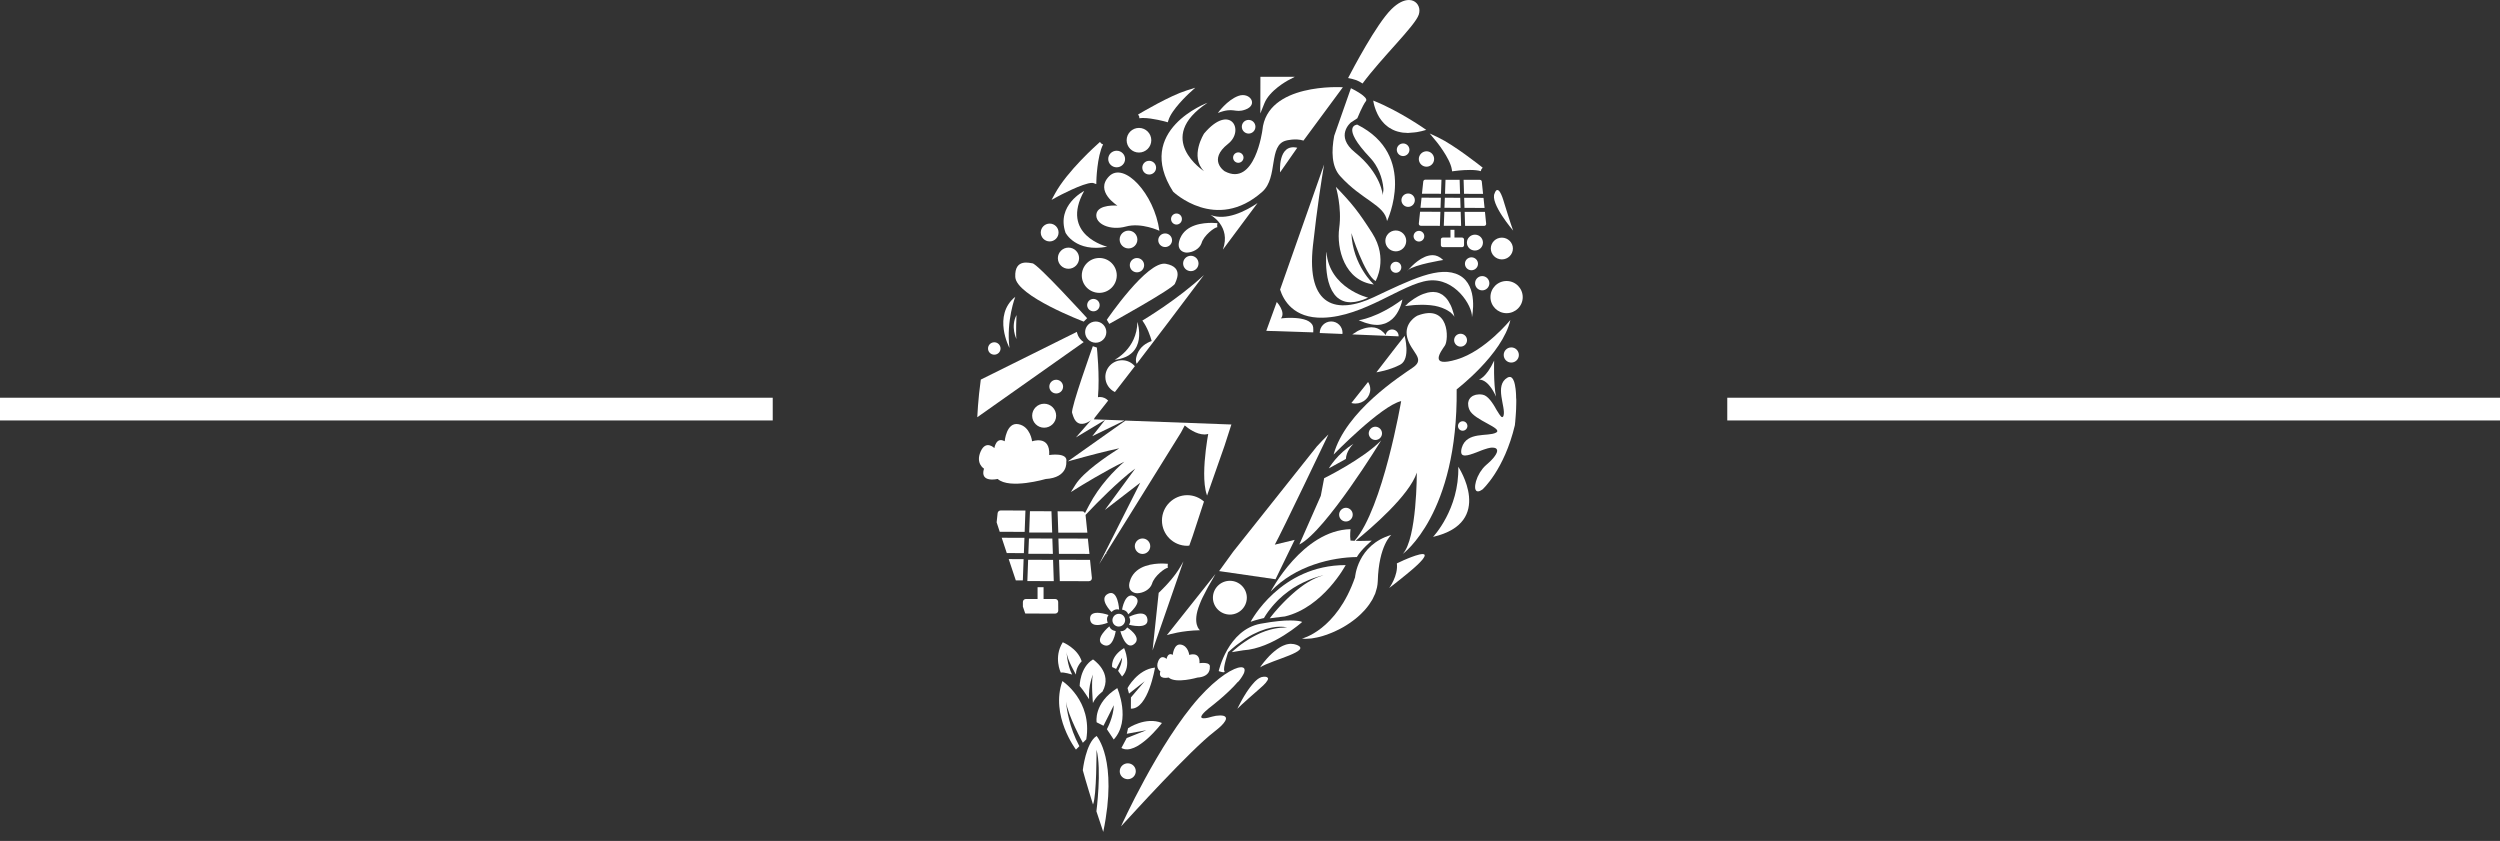 <svg width="110" height="37" viewBox="0 0 110 37" fill="none" xmlns="http://www.w3.org/2000/svg">
<rect x="0" y="0" width="110" height="37" fill="#333333" stroke="none"/>
<path d="M60.052 14.195C60.078 14.205 60.105 14.212 60.132 14.219C60.19 14.236 60.246 14.251 60.299 14.263C60.324 14.268 60.35 14.273 60.372 14.277C60.438 14.287 60.503 14.294 60.561 14.294C60.569 14.294 60.576 14.297 60.581 14.297C60.646 14.297 60.709 14.29 60.768 14.28C60.79 14.277 60.807 14.27 60.828 14.265C60.867 14.256 60.904 14.246 60.938 14.234C60.957 14.226 60.977 14.219 60.996 14.21C61.027 14.195 61.059 14.18 61.088 14.161C61.105 14.151 61.122 14.142 61.137 14.132C61.171 14.11 61.2 14.086 61.229 14.062C61.239 14.054 61.248 14.047 61.258 14.04C61.294 14.006 61.328 13.969 61.36 13.933C61.37 13.921 61.377 13.909 61.387 13.899C61.408 13.872 61.428 13.846 61.447 13.817C61.457 13.802 61.467 13.788 61.474 13.773C61.491 13.746 61.505 13.722 61.52 13.695C61.527 13.681 61.535 13.666 61.542 13.652C61.556 13.623 61.569 13.596 61.581 13.569C61.586 13.557 61.59 13.547 61.595 13.538C61.61 13.501 61.624 13.465 61.637 13.431C61.639 13.424 61.641 13.417 61.644 13.409C61.654 13.383 61.661 13.358 61.668 13.334C61.671 13.324 61.673 13.315 61.675 13.305C61.68 13.288 61.685 13.271 61.688 13.257C61.69 13.249 61.69 13.242 61.692 13.235C61.695 13.22 61.697 13.21 61.7 13.201C61.7 13.196 61.702 13.194 61.702 13.191C61.705 13.181 61.705 13.177 61.705 13.177C60.6 13.994 59.782 14.091 59.782 14.091C59.88 14.132 59.967 14.166 60.052 14.195Z" fill="white"/>
<path d="M49.902 28.341C50.281 28.043 49.596 27.607 49.596 27.607C49.463 27.81 49.295 27.771 49.295 27.771C49.295 27.771 49.524 28.642 49.902 28.341Z" fill="white"/>
<path d="M60.525 12.367C60.525 12.367 61.1 11.389 60.377 10.257C59.775 9.314 59.494 8.962 58.778 8.22C58.778 8.22 59.052 9.122 58.926 10.029C58.8 10.936 59.159 12.362 60.45 12.517C60.45 12.517 59.515 11.675 59.462 10.255C59.46 10.257 60.032 12.078 60.525 12.367Z" fill="white"/>
<path d="M59.071 14.643C59.071 14.367 58.848 14.144 58.571 14.144C58.295 14.144 58.071 14.367 58.069 14.641C58.069 14.646 58.069 14.651 58.071 14.653L59.066 14.694C59.069 14.677 59.071 14.661 59.071 14.643Z" fill="white"/>
<path d="M56.178 13.288L55.717 14.556L55.763 14.559L57.783 14.624C57.788 14.585 57.785 14.437 57.78 14.406C57.78 14.399 57.778 14.391 57.775 14.384C57.768 14.352 57.761 14.323 57.746 14.297C57.744 14.294 57.741 14.292 57.741 14.287C57.727 14.263 57.71 14.241 57.69 14.222C57.685 14.217 57.681 14.212 57.676 14.207C57.654 14.185 57.63 14.166 57.601 14.149C57.596 14.146 57.591 14.144 57.586 14.139C57.562 14.125 57.533 14.11 57.506 14.098C57.499 14.095 57.491 14.091 57.484 14.088C57.45 14.076 57.416 14.064 57.38 14.054C57.373 14.052 57.363 14.049 57.355 14.047C57.324 14.04 57.29 14.032 57.256 14.025C57.249 14.023 57.241 14.023 57.234 14.02C57.195 14.013 57.157 14.008 57.115 14.003C57.105 14.003 57.096 14.001 57.086 14.001C57.05 13.998 57.016 13.994 56.979 13.991C56.974 13.991 56.97 13.991 56.962 13.991C56.923 13.989 56.885 13.989 56.846 13.986C56.836 13.986 56.826 13.986 56.817 13.986C56.807 13.986 56.797 13.986 56.788 13.986C56.766 13.986 56.744 13.986 56.722 13.986C56.717 13.986 56.71 13.986 56.705 13.986C56.669 13.986 56.637 13.989 56.605 13.989C56.596 13.989 56.589 13.989 56.579 13.991C56.555 13.991 56.535 13.994 56.513 13.996C56.506 13.996 56.499 13.996 56.492 13.998C56.467 14.001 56.448 14.001 56.428 14.003C56.423 14.003 56.419 14.003 56.414 14.006C56.402 14.006 56.389 14.008 56.382 14.008C56.377 14.008 56.377 14.008 56.373 14.008C56.365 14.008 56.36 14.011 56.36 14.011C56.591 13.739 56.178 13.288 56.178 13.288Z" fill="white"/>
<path d="M58.358 11.113C58.358 11.115 58.358 11.115 58.358 11.12C58.355 11.135 58.355 11.154 58.353 11.181C58.353 11.186 58.353 11.191 58.353 11.195C58.35 11.225 58.35 11.256 58.348 11.295C58.348 11.297 58.348 11.302 58.348 11.305C58.346 11.341 58.346 11.382 58.346 11.426C58.346 11.431 58.346 11.435 58.346 11.443C58.346 11.489 58.346 11.537 58.348 11.588C58.348 11.598 58.348 11.608 58.348 11.617C58.35 11.668 58.353 11.724 58.355 11.78C58.355 11.79 58.358 11.799 58.358 11.809C58.367 11.928 58.382 12.051 58.404 12.175C58.406 12.185 58.409 12.197 58.409 12.207C58.421 12.267 58.433 12.325 58.45 12.384C58.452 12.396 58.457 12.405 58.46 12.418C58.477 12.478 58.496 12.536 58.518 12.595C58.52 12.602 58.523 12.607 58.525 12.611C58.547 12.667 58.571 12.721 58.598 12.771C58.6 12.776 58.603 12.784 58.608 12.789C58.637 12.839 58.668 12.89 58.702 12.936C58.71 12.946 58.715 12.953 58.722 12.963C58.758 13.007 58.795 13.048 58.838 13.087C58.846 13.094 58.853 13.099 58.86 13.104C58.95 13.179 59.057 13.235 59.181 13.269C59.19 13.271 59.2 13.274 59.21 13.276C59.27 13.29 59.336 13.298 59.404 13.298C59.411 13.298 59.416 13.3 59.421 13.3C59.433 13.3 59.445 13.298 59.455 13.298C59.486 13.298 59.518 13.295 59.552 13.29C59.574 13.288 59.596 13.286 59.62 13.283C59.654 13.278 59.69 13.271 59.727 13.261C59.751 13.257 59.775 13.252 59.799 13.244C59.838 13.235 59.88 13.22 59.923 13.206C59.945 13.198 59.969 13.191 59.991 13.184C60.057 13.159 60.127 13.13 60.197 13.097C60.197 13.097 58.484 12.684 58.365 11.091C58.358 11.094 58.358 11.103 58.358 11.113Z" fill="white"/>
<path d="M49.104 27.541C49.242 27.607 49.41 27.548 49.477 27.408C49.545 27.267 49.487 27.1 49.349 27.034C49.211 26.969 49.043 27.027 48.975 27.168C48.907 27.308 48.965 27.476 49.104 27.541Z" fill="white"/>
<path d="M49.371 26.823C49.609 26.862 49.64 27.032 49.64 27.032C49.64 27.032 50.342 26.467 49.919 26.241C49.497 26.016 49.371 26.823 49.371 26.823Z" fill="white"/>
<path d="M49.681 25.764C49.681 25.989 49.866 26.101 50.038 26.103C50.295 26.098 50.599 25.946 50.688 25.689C50.781 25.347 51.269 24.983 51.383 24.985L51.378 24.903L51.385 24.808L51.375 24.806C51.351 24.803 51.266 24.796 51.14 24.794C50.759 24.796 50.009 24.859 49.749 25.473C49.706 25.582 49.681 25.679 49.681 25.764Z" fill="white"/>
<path d="M49.242 26.826C49.242 26.826 49.194 25.904 48.754 26.125C48.315 26.346 48.907 26.928 48.907 26.928C49.082 26.751 49.242 26.826 49.242 26.826Z" fill="white"/>
<path d="M50.271 24.374C50.458 24.374 50.611 24.221 50.611 24.035C50.611 23.846 50.46 23.693 50.271 23.693C50.084 23.693 49.931 23.846 49.931 24.032C49.934 24.221 50.084 24.374 50.271 24.374Z" fill="white"/>
<path d="M50.487 27.243C50.422 26.756 49.681 27.139 49.681 27.139C49.793 27.359 49.672 27.488 49.672 27.488C49.672 27.488 50.555 27.73 50.487 27.243Z" fill="white"/>
<path d="M50.982 26.084L50.713 28.618L52.072 24.697C51.999 24.83 51.938 24.942 51.839 25.095C51.502 25.609 50.982 26.084 50.982 26.084Z" fill="white"/>
<path d="M51.126 22.9C51.126 23.516 51.623 24.015 52.239 24.015C52.271 24.015 52.3 24.011 52.329 24.006C52.38 23.863 52.429 23.722 52.48 23.579L52.975 22.068C52.778 21.896 52.526 21.79 52.244 21.787C51.63 21.787 51.128 22.284 51.126 22.9Z" fill="white"/>
<path d="M61.61 16.045C62.083 15.793 61.802 14.774 61.802 14.774L61.775 14.808H61.785L61.474 15.199L61.275 15.458C61.275 15.456 61.275 15.453 61.273 15.453L61.265 15.463L61.268 15.466L60.561 16.382C60.559 16.384 61.137 16.297 61.61 16.045Z" fill="white"/>
<path d="M61.959 8.514C61.797 8.514 61.663 8.644 61.663 8.807C61.663 8.969 61.794 9.103 61.957 9.103C62.12 9.103 62.253 8.972 62.253 8.807C62.253 8.644 62.122 8.514 61.959 8.514Z" fill="white"/>
<path d="M61.739 6.312C61.586 6.312 61.459 6.435 61.459 6.588C61.459 6.741 61.583 6.867 61.736 6.867C61.889 6.867 62.015 6.743 62.015 6.591C62.015 6.435 61.891 6.312 61.739 6.312Z" fill="white"/>
<path d="M62.197 10.393C62.197 10.521 62.302 10.628 62.433 10.628C62.564 10.628 62.668 10.524 62.668 10.393C62.668 10.262 62.564 10.158 62.433 10.158C62.304 10.158 62.2 10.262 62.197 10.393Z" fill="white"/>
<path d="M52.735 11.593C52.735 11.406 52.584 11.254 52.397 11.254C52.21 11.254 52.057 11.404 52.057 11.591C52.057 11.777 52.208 11.93 52.395 11.93C52.582 11.933 52.735 11.78 52.735 11.593Z" fill="white"/>
<path d="M62.428 9.838C62.423 9.888 62.462 9.934 62.515 9.934L63.355 9.937L63.377 9.319L62.484 9.316L62.428 9.838Z" fill="white"/>
<path d="M60.955 10.599C60.955 10.854 61.158 11.057 61.413 11.06C61.668 11.06 61.872 10.856 61.874 10.601C61.874 10.349 61.671 10.143 61.416 10.141C61.161 10.141 60.955 10.347 60.955 10.599Z" fill="white"/>
<path d="M50.048 15.56C50.002 15.672 49.98 15.766 49.98 15.854C49.98 15.912 49.992 15.965 50.014 16.009C50.948 14.791 51.965 13.443 52.972 12.102C51.824 13.181 50.264 14.105 50.264 14.105C50.487 14.411 50.616 14.794 50.674 15.005C50.414 15.097 50.172 15.264 50.048 15.56Z" fill="white"/>
<path d="M62.292 13.419C62.367 13.414 62.44 13.412 62.508 13.412C62.554 13.412 62.598 13.412 62.641 13.412C62.67 13.412 62.7 13.414 62.726 13.414C62.777 13.417 62.826 13.421 62.874 13.424C62.896 13.426 62.918 13.426 62.94 13.429C63.005 13.436 63.066 13.446 63.124 13.455C63.124 13.455 63.127 13.455 63.129 13.455C63.187 13.467 63.243 13.48 63.294 13.494C63.311 13.499 63.326 13.504 63.34 13.509C63.374 13.518 63.408 13.53 63.437 13.54C63.454 13.547 63.469 13.552 63.486 13.56C63.513 13.569 63.539 13.581 63.564 13.594C63.578 13.601 63.593 13.608 63.607 13.613C63.632 13.625 63.653 13.637 63.673 13.649C63.685 13.657 63.695 13.662 63.707 13.669C63.729 13.683 63.75 13.695 63.77 13.71C63.775 13.715 63.782 13.72 63.789 13.722C63.813 13.739 63.835 13.758 63.855 13.775C63.86 13.78 63.862 13.783 63.867 13.788C63.882 13.8 63.894 13.814 63.906 13.824C63.911 13.829 63.916 13.836 63.92 13.841C63.93 13.851 63.937 13.86 63.945 13.868C63.95 13.872 63.952 13.877 63.957 13.882C63.962 13.889 63.969 13.897 63.971 13.904C63.974 13.909 63.976 13.911 63.979 13.914C63.983 13.918 63.986 13.926 63.988 13.928C63.988 13.931 63.991 13.933 63.991 13.933C63.993 13.938 63.996 13.94 63.996 13.94C63.974 13.848 63.952 13.766 63.925 13.686C63.92 13.666 63.913 13.649 63.908 13.63C63.884 13.557 63.857 13.487 63.828 13.426C63.823 13.417 63.818 13.409 63.813 13.4C63.787 13.346 63.76 13.298 63.731 13.252C63.724 13.239 63.717 13.227 63.709 13.218C63.678 13.172 63.644 13.128 63.607 13.092C63.6 13.084 63.59 13.077 63.583 13.067C63.551 13.036 63.52 13.009 63.486 12.985C63.479 12.98 63.471 12.975 63.467 12.97C63.428 12.946 63.389 12.924 63.35 12.907C63.34 12.902 63.331 12.9 63.321 12.895C63.282 12.881 63.246 12.868 63.207 12.861C63.204 12.861 63.2 12.859 63.197 12.859C63.156 12.852 63.115 12.849 63.071 12.847C63.066 12.847 63.061 12.844 63.056 12.844C63.051 12.844 63.049 12.847 63.044 12.847C62.974 12.847 62.903 12.856 62.833 12.871C62.831 12.871 62.828 12.871 62.828 12.871C62.758 12.888 62.687 12.91 62.617 12.936C62.61 12.939 62.605 12.941 62.598 12.944C62.532 12.97 62.469 12.999 62.408 13.033C62.404 13.036 62.401 13.038 62.396 13.038C62.333 13.072 62.275 13.109 62.219 13.145C62.214 13.147 62.212 13.15 62.207 13.152C62.154 13.189 62.105 13.223 62.061 13.257C62.059 13.259 62.054 13.261 62.052 13.264C62.008 13.298 61.967 13.329 61.935 13.356C61.93 13.373 61.928 13.373 61.928 13.375C61.896 13.402 61.872 13.424 61.855 13.438C61.853 13.441 61.853 13.441 61.85 13.443C61.836 13.458 61.826 13.467 61.826 13.467C61.955 13.448 62.073 13.436 62.188 13.426C62.221 13.424 62.255 13.421 62.292 13.419Z" fill="white"/>
<path d="M64.265 15.252C64.423 15.252 64.549 15.126 64.549 14.969C64.549 14.813 64.423 14.685 64.265 14.685C64.107 14.685 63.981 14.811 63.981 14.969C63.983 15.124 64.11 15.252 64.265 15.252Z" fill="white"/>
<path d="M59.683 14.602C59.62 14.636 59.562 14.673 59.506 14.709C59.503 14.711 59.501 14.711 59.498 14.714L61.537 14.799C61.539 14.794 61.539 14.787 61.539 14.782C61.539 14.624 61.411 14.498 61.253 14.496C61.108 14.496 60.991 14.602 60.972 14.743C60.945 14.709 60.921 14.675 60.892 14.646C60.884 14.639 60.874 14.631 60.867 14.622C60.836 14.59 60.804 14.563 60.77 14.539C60.763 14.534 60.756 14.53 60.751 14.525C60.712 14.501 60.673 14.479 60.634 14.462C60.624 14.457 60.615 14.454 60.605 14.45C60.566 14.435 60.53 14.423 60.491 14.416C60.489 14.416 60.484 14.413 60.481 14.413C60.44 14.406 60.399 14.403 60.355 14.401C60.35 14.401 60.346 14.399 60.341 14.399C60.336 14.399 60.333 14.401 60.328 14.401C60.258 14.401 60.188 14.411 60.117 14.425C60.115 14.425 60.112 14.425 60.112 14.425C60.042 14.442 59.972 14.464 59.901 14.491C59.894 14.493 59.889 14.496 59.882 14.498C59.816 14.525 59.753 14.554 59.693 14.588C59.69 14.598 59.688 14.6 59.683 14.602Z" fill="white"/>
<path d="M47.963 27.233C47.987 27.713 48.74 27.401 48.74 27.401C48.65 27.175 48.779 27.061 48.779 27.061C48.779 27.061 47.941 26.753 47.963 27.233Z" fill="white"/>
<path d="M62.501 9.142L63.384 9.144L63.398 8.7L62.549 8.698L62.501 9.142Z" fill="white"/>
<path d="M63.384 11.343C63.372 11.334 63.357 11.329 63.345 11.322C63.319 11.307 63.294 11.29 63.267 11.278C63.253 11.271 63.238 11.268 63.224 11.263C63.2 11.254 63.173 11.246 63.149 11.239C63.134 11.237 63.119 11.237 63.105 11.234C63.078 11.232 63.054 11.227 63.027 11.227C63.025 11.227 63.025 11.227 63.022 11.227C63.017 11.227 63.013 11.229 63.008 11.229C62.962 11.229 62.916 11.237 62.87 11.246C62.86 11.249 62.848 11.251 62.838 11.254C62.787 11.266 62.736 11.283 62.687 11.305C62.687 11.305 62.685 11.305 62.685 11.307C62.636 11.329 62.588 11.353 62.542 11.38C62.532 11.384 62.522 11.392 62.513 11.397C62.42 11.455 62.333 11.518 62.255 11.586C62.248 11.593 62.239 11.6 62.231 11.608C62.197 11.639 62.163 11.668 62.134 11.697C62.132 11.7 62.129 11.7 62.129 11.702C62.098 11.734 62.069 11.763 62.044 11.79C62.037 11.797 62.032 11.804 62.025 11.809C62.005 11.831 61.986 11.85 61.971 11.867C61.969 11.87 61.967 11.872 61.967 11.874L61.964 11.877C61.964 11.877 61.964 11.874 61.967 11.874C61.964 11.877 61.964 11.877 61.964 11.877L61.962 11.879C61.959 11.882 61.959 11.882 61.957 11.884C61.959 11.882 61.959 11.879 61.962 11.879C61.957 11.884 61.955 11.889 61.95 11.894C61.928 11.918 61.913 11.937 61.913 11.937C61.923 11.918 61.94 11.899 61.962 11.879C62.239 11.639 63.501 11.44 63.501 11.44C63.462 11.402 63.423 11.37 63.384 11.343Z" fill="white"/>
<path d="M62.624 7.985L62.566 8.523L63.403 8.526L63.425 7.907L62.709 7.905C62.668 7.907 62.629 7.941 62.624 7.985Z" fill="white"/>
<path d="M59.438 5.39L59.722 5.204C59.722 5.204 59.955 4.629 60.1 4.45C60.246 4.273 59.494 3.909 59.443 3.882C59.443 3.882 59.44 3.887 59.438 3.889C59.2 4.566 58.955 5.267 58.705 5.977C58.579 6.649 58.588 7.325 58.962 7.742C59.928 8.817 60.921 9.008 61.03 9.726C61.03 9.726 62.404 6.828 59.719 5.483C59.719 5.483 58.943 5.524 60.294 6.95C60.622 7.296 60.833 7.822 60.87 8.298C60.879 8.404 60.845 8.47 60.843 8.594C60.843 8.594 60.785 7.645 59.622 6.707C58.717 5.977 59.438 5.39 59.438 5.39Z" fill="white"/>
<path d="M47.917 22.236L47.737 22.58C47.715 22.534 47.677 22.5 47.626 22.5L46.534 22.497L46.565 23.436L47.844 23.438L47.764 22.657L48.068 22.34C48.068 22.335 49.225 21.137 49.951 20.618L48.614 22.439L50.172 21.239L48.609 24.333H48.599L48.606 24.338L48.361 24.825L48.648 24.365L48.699 24.333H48.667L51.965 19.028L52.128 18.72C52.276 18.846 52.635 19.115 52.997 19.117C53.052 19.117 53.108 19.108 53.162 19.093C53.113 19.36 52.987 20.131 52.984 20.839C52.984 21.178 53.011 21.506 53.096 21.76L53.111 21.804C53.368 21.074 53.623 20.344 53.88 19.612L54.181 18.678L49.519 18.506L46.978 20.303L47.728 20.099C47.728 20.097 48.655 19.85 49.247 19.724C48.686 20.08 47.672 20.769 47.322 21.324L47.118 21.651L47.446 21.448C47.449 21.445 48.652 20.701 49.47 20.315C49.029 20.696 48.376 21.36 47.917 22.236Z" fill="white"/>
<path d="M48.718 10.856C48.718 10.856 46.619 10.347 47.703 8.402C47.703 8.402 46.466 9.025 46.883 10.24C46.883 10.24 47.325 11.118 48.718 10.856Z" fill="white"/>
<path d="M48.089 30.933C48.225 30.628 48.507 30.434 48.507 30.434C48.98 29.595 48.092 29.015 48.092 29.015C47.514 29.362 47.504 30.182 47.504 30.182C47.679 30.381 47.919 30.766 47.919 30.766C47.878 30.165 48.089 29.682 48.089 29.682C48.004 30.019 48.089 30.933 48.089 30.933Z" fill="white"/>
<path d="M46.546 11.36C46.546 11.617 46.755 11.826 47.012 11.826C47.269 11.826 47.48 11.617 47.48 11.36C47.48 11.103 47.271 10.895 47.014 10.895C46.757 10.895 46.546 11.103 46.546 11.36Z" fill="white"/>
<path d="M49.371 29.767C49.822 29.304 49.461 28.516 49.461 28.516C48.846 28.884 48.934 29.35 48.934 29.35L49.109 29.433L49.373 28.933C49.368 29.222 49.196 29.517 49.196 29.517L49.371 29.767Z" fill="white"/>
<path d="M49.711 11.668C49.711 11.843 49.851 11.983 50.026 11.983C50.201 11.983 50.342 11.843 50.342 11.668C50.342 11.494 50.201 11.353 50.026 11.353C49.851 11.353 49.711 11.494 49.711 11.668Z" fill="white"/>
<path d="M48.366 12.886C48.791 12.886 49.135 12.544 49.138 12.119C49.138 11.695 48.795 11.351 48.371 11.351C47.946 11.351 47.602 11.693 47.599 12.117C47.597 12.541 47.941 12.883 48.366 12.886Z" fill="white"/>
<path d="M49.655 10.148C49.439 10.148 49.264 10.322 49.264 10.538C49.264 10.754 49.439 10.931 49.655 10.931C49.871 10.931 50.045 10.757 50.045 10.541C50.043 10.322 49.871 10.148 49.655 10.148Z" fill="white"/>
<path d="M48.808 14.251C48.808 14.251 51.64 12.687 51.698 12.48C51.722 12.391 52.118 11.763 51.3 11.608C50.482 11.45 48.699 14.071 48.699 14.071L48.808 14.251Z" fill="white"/>
<path d="M66.08 11.414C66.347 11.414 66.566 11.203 66.568 10.936C66.568 10.672 66.35 10.458 66.083 10.456C65.816 10.456 65.597 10.667 65.595 10.934C65.597 11.2 65.816 11.411 66.08 11.414Z" fill="white"/>
<path d="M66.566 10.111C66.474 9.871 66.197 8.969 66.197 8.969C66.187 8.938 66.18 8.911 66.17 8.88C66.163 8.853 66.156 8.826 66.146 8.802C66.139 8.78 66.134 8.763 66.126 8.744C66.117 8.717 66.107 8.688 66.1 8.666C66.092 8.649 66.088 8.635 66.08 8.62C66.071 8.598 66.063 8.577 66.056 8.56C66.049 8.545 66.044 8.535 66.037 8.523C66.029 8.509 66.022 8.492 66.015 8.48C66.01 8.47 66.003 8.463 65.998 8.453C65.99 8.443 65.983 8.431 65.978 8.421C65.974 8.414 65.969 8.409 65.961 8.404C65.954 8.397 65.949 8.39 65.942 8.385C65.937 8.38 65.932 8.378 65.927 8.375C65.923 8.373 65.915 8.368 65.91 8.366C65.906 8.363 65.901 8.363 65.896 8.363C65.891 8.363 65.889 8.361 65.884 8.361H65.881C65.864 8.361 65.847 8.368 65.835 8.38L65.833 8.383C65.818 8.395 65.808 8.412 65.799 8.429C65.799 8.429 65.799 8.431 65.796 8.431C65.787 8.448 65.779 8.465 65.775 8.477C65.77 8.489 65.767 8.499 65.767 8.499C65.534 8.931 66.58 10.148 66.58 10.148C66.578 10.141 66.573 10.126 66.566 10.111Z" fill="white"/>
<path d="M66.289 13.78C66.682 13.78 67 13.465 67 13.075C67 12.684 66.685 12.367 66.291 12.364C65.898 12.364 65.58 12.679 65.58 13.07C65.58 13.463 65.898 13.78 66.289 13.78Z" fill="white"/>
<path d="M65.073 16.7C65.527 16.7 65.823 17.451 65.823 17.451C65.707 16.848 65.743 15.866 65.743 15.866C65.389 16.627 65.073 16.7 65.073 16.7Z" fill="white"/>
<path d="M56.455 27.616C56.419 27.619 56.38 27.619 56.343 27.621C56.302 27.624 56.263 27.631 56.222 27.636C56.186 27.641 56.149 27.645 56.113 27.653C56.072 27.66 56.033 27.67 55.994 27.679C55.96 27.687 55.924 27.694 55.89 27.704C55.851 27.713 55.812 27.728 55.773 27.74C55.739 27.75 55.708 27.759 55.674 27.771C55.635 27.786 55.598 27.801 55.559 27.815C55.528 27.827 55.496 27.839 55.467 27.852C55.431 27.869 55.395 27.886 55.358 27.902C55.329 27.917 55.3 27.929 55.271 27.944C55.234 27.961 55.2 27.98 55.166 27.999C55.14 28.014 55.113 28.029 55.086 28.043C55.052 28.062 55.018 28.082 54.987 28.101C54.962 28.116 54.938 28.13 54.916 28.145C54.885 28.164 54.853 28.186 54.824 28.206C54.802 28.22 54.781 28.232 54.761 28.247C54.732 28.266 54.705 28.286 54.679 28.305C54.659 28.32 54.637 28.334 54.62 28.346C54.594 28.366 54.572 28.383 54.547 28.402C54.531 28.414 54.514 28.426 54.499 28.438C54.475 28.458 54.453 28.475 54.431 28.494C54.419 28.504 54.407 28.514 54.397 28.523C54.375 28.54 54.358 28.555 54.341 28.569C54.331 28.576 54.322 28.586 54.312 28.593C54.29 28.613 54.271 28.63 54.256 28.642C54.254 28.642 54.254 28.644 54.251 28.647C54.237 28.659 54.227 28.669 54.217 28.678C54.215 28.681 54.213 28.683 54.213 28.683C54.205 28.691 54.2 28.695 54.2 28.695L54.703 28.613C56.001 28.533 57.295 27.367 57.295 27.367C57.295 27.367 57.292 27.367 57.29 27.364C57.29 27.364 57.288 27.364 57.288 27.362C57.283 27.359 57.28 27.359 57.273 27.357C57.27 27.357 57.268 27.354 57.263 27.354C57.256 27.352 57.249 27.35 57.241 27.347C57.236 27.345 57.232 27.345 57.227 27.342C57.217 27.34 57.207 27.337 57.195 27.335C57.188 27.333 57.183 27.333 57.173 27.33C57.159 27.328 57.144 27.325 57.127 27.323C57.12 27.323 57.113 27.32 57.105 27.32C57.081 27.318 57.054 27.313 57.023 27.311C57.02 27.311 57.02 27.311 57.018 27.311C56.987 27.308 56.95 27.306 56.911 27.303C56.904 27.303 56.894 27.303 56.887 27.303C56.855 27.303 56.822 27.301 56.785 27.301C56.78 27.301 56.778 27.301 56.773 27.301C56.768 27.301 56.761 27.301 56.756 27.301C56.688 27.301 56.615 27.303 56.535 27.306C56.455 27.311 56.363 27.318 56.268 27.328C56.251 27.33 56.237 27.33 56.22 27.333C56.123 27.342 56.018 27.354 55.907 27.371C55.887 27.374 55.868 27.376 55.848 27.381C55.729 27.398 55.603 27.42 55.465 27.444C54.023 27.711 53.623 29.527 53.623 29.527C53.623 29.527 53.63 29.529 53.64 29.534C53.645 29.537 53.647 29.537 53.652 29.539C53.662 29.544 53.676 29.547 53.691 29.551C53.698 29.554 53.703 29.556 53.71 29.556C53.752 29.568 53.8 29.58 53.834 29.58C53.836 29.58 53.839 29.58 53.841 29.58C53.844 29.58 53.844 29.578 53.846 29.578C53.858 29.578 53.865 29.576 53.873 29.571C53.875 29.568 53.878 29.568 53.88 29.566C53.885 29.556 53.885 29.547 53.873 29.527C53.795 29.406 54.04 28.693 54.04 28.693C54.159 28.584 54.273 28.489 54.385 28.399C54.416 28.373 54.448 28.351 54.482 28.327C54.567 28.264 54.649 28.206 54.73 28.15C54.756 28.133 54.785 28.111 54.812 28.094C54.914 28.029 55.014 27.97 55.108 27.922C55.125 27.912 55.142 27.907 55.157 27.898C55.237 27.856 55.312 27.822 55.387 27.791C55.414 27.779 55.441 27.769 55.467 27.759C55.535 27.733 55.601 27.711 55.664 27.689C55.681 27.684 55.698 27.677 55.715 27.672C55.792 27.65 55.865 27.633 55.933 27.619C55.95 27.616 55.967 27.614 55.984 27.609C56.035 27.599 56.084 27.592 56.13 27.587C56.147 27.585 56.166 27.582 56.183 27.582C56.232 27.578 56.28 27.575 56.322 27.575C56.326 27.575 56.334 27.575 56.339 27.575C56.382 27.575 56.421 27.578 56.455 27.58C56.467 27.58 56.477 27.582 56.487 27.582C56.508 27.585 56.528 27.587 56.545 27.59C56.555 27.592 56.562 27.592 56.569 27.595C56.584 27.597 56.596 27.599 56.605 27.602C56.608 27.602 56.615 27.604 56.618 27.604C56.625 27.607 56.632 27.609 56.632 27.609C56.608 27.609 56.584 27.607 56.559 27.607C56.513 27.611 56.484 27.616 56.455 27.616Z" fill="white"/>
<path d="M64.151 18.744C64.151 18.86 64.243 18.952 64.357 18.952C64.471 18.952 64.566 18.86 64.566 18.744C64.566 18.628 64.474 18.535 64.36 18.535C64.246 18.535 64.151 18.628 64.151 18.744Z" fill="white"/>
<path d="M64.097 15.817C62.843 16.191 63.401 15.463 63.576 15.204C63.75 14.944 63.784 13.332 62.357 13.892C62.357 13.892 61.755 14.197 61.918 14.852C62.081 15.504 62.736 15.776 62.178 16.164C61.62 16.549 59.205 18.089 58.678 20C58.678 20 60.761 17.859 61.651 17.648C61.651 17.648 60.85 22.364 59.6 23.795C59.598 23.795 59.596 23.795 59.593 23.795C59.532 23.792 59.472 23.79 59.423 23.785C59.387 23.572 59.423 23.283 59.423 23.283C57.314 23.332 55.909 26.03 55.909 26.03C56.989 24.879 58.635 24.52 59.7 24.51C59.901 24.166 60.358 23.788 60.358 23.788C60.358 23.788 60.346 23.788 60.331 23.788C60.328 23.788 60.392 23.788 60.392 23.788C60.314 23.79 60.105 23.8 59.887 23.8C59.884 23.8 59.882 23.8 59.882 23.8C59.85 23.8 59.819 23.8 59.785 23.8C59.741 23.8 59.7 23.8 59.659 23.797C59.654 23.797 59.651 23.797 59.647 23.797C60.319 23.252 62.01 21.804 62.34 20.795C62.34 20.795 62.348 23.698 61.721 24.374C61.721 24.374 64.151 22.626 64.093 17.131C64.093 17.131 66.107 15.594 66.457 14.081C66.457 14.074 65.352 15.444 64.097 15.817Z" fill="white"/>
<path d="M64.743 11.891C64.901 11.891 65.032 11.765 65.032 11.608C65.032 11.45 64.903 11.324 64.746 11.322C64.588 11.322 64.457 11.448 64.457 11.605C64.457 11.765 64.585 11.891 64.743 11.891Z" fill="white"/>
<path d="M58.115 21.816L57.171 23.957C58.324 23.38 60.773 19.377 60.773 19.377C59.955 20.213 58.263 21.04 58.263 21.04L58.115 21.816Z" fill="white"/>
<path d="M60.809 19.069C60.809 18.909 60.678 18.778 60.518 18.775C60.358 18.775 60.227 18.906 60.224 19.066C60.224 19.226 60.355 19.357 60.515 19.36C60.678 19.36 60.809 19.229 60.809 19.069Z" fill="white"/>
<path d="M59.634 17.757C59.996 17.757 60.292 17.476 60.292 17.127C60.292 17.008 60.256 16.901 60.195 16.806L59.46 17.733C59.518 17.747 59.574 17.757 59.634 17.757Z" fill="white"/>
<path d="M58.467 20.609L59.219 20.194C59.236 19.859 59.481 19.6 59.542 19.539C59.552 19.529 59.557 19.527 59.557 19.527C58.848 19.949 58.467 20.609 58.467 20.609Z" fill="white"/>
<path d="M53.642 25.128L56.123 25.487L56.965 23.754L56.091 23.965C56.353 23.509 58.45 19.115 58.45 19.115C58.29 19.27 58.12 19.45 57.943 19.641L54.261 24.273C53.88 24.794 53.642 25.128 53.642 25.128Z" fill="white"/>
<path d="M58.921 22.645C58.921 22.813 59.054 22.946 59.219 22.946C59.384 22.946 59.52 22.813 59.52 22.645C59.52 22.478 59.387 22.345 59.222 22.342C59.057 22.345 58.921 22.478 58.921 22.645Z" fill="white"/>
<path d="M60.44 13.079C58.829 13.838 57.469 13.516 57.77 10.803C57.96 9.088 58.149 7.89 58.261 7.238C57.618 9.066 56.955 10.943 56.324 12.742C56.472 13.21 56.916 14.011 58.207 13.979C60.025 13.933 61.707 12.483 62.857 12.345C64.008 12.207 64.792 13.448 64.767 13.955C64.767 13.955 65.066 12.575 64.214 12.114C63.362 11.654 62.052 12.32 60.44 13.079Z" fill="white"/>
<path d="M49.759 31.181C50.523 31.21 50.82 29.374 50.82 29.374C50.05 29.45 49.611 30.276 49.611 30.276L49.676 30.519L50.366 29.976L49.761 30.686L49.759 31.181Z" fill="white"/>
<path d="M64.896 11.023C65.09 11.023 65.25 10.868 65.25 10.674C65.25 10.48 65.093 10.325 64.898 10.325C64.704 10.325 64.544 10.48 64.544 10.674C64.542 10.868 64.699 11.023 64.896 11.023Z" fill="white"/>
<path d="M63.556 9.144L64.265 9.146L64.25 8.703L63.573 8.7L63.556 9.144Z" fill="white"/>
<path d="M49.041 15.832C50.545 15.659 50.045 14.166 50.045 14.166C50.026 15.354 49.041 15.832 49.041 15.832Z" fill="white"/>
<path d="M63.602 7.91L63.581 8.528H64.243L64.224 7.912L63.602 7.91Z" fill="white"/>
<path d="M56.324 7.585L57.079 6.501C56.212 6.302 56.324 7.585 56.324 7.585Z" fill="white"/>
<path d="M63.527 9.935L64.289 9.937L64.27 9.319H63.551L63.527 9.935Z" fill="white"/>
<path d="M63.398 10.538V10.786C63.398 10.834 63.437 10.873 63.486 10.873L64.331 10.875C64.379 10.875 64.418 10.836 64.418 10.788V10.541C64.418 10.492 64.379 10.453 64.331 10.453H63.996V10.111H63.821V10.453H63.486C63.437 10.451 63.398 10.49 63.398 10.538Z" fill="white"/>
<path d="M61.658 11.76C61.658 11.627 61.552 11.518 61.418 11.518C61.285 11.518 61.178 11.627 61.178 11.76C61.178 11.894 61.285 12.003 61.418 12.003C61.552 12.003 61.658 11.896 61.658 11.76Z" fill="white"/>
<path d="M47.383 14.602L43.155 16.702C43.034 17.556 43 18.358 43 18.358L47.682 15.053C47.412 14.871 47.383 14.602 47.383 14.602Z" fill="white"/>
<path d="M45.075 23.664L44.075 23.661C44.145 23.877 44.221 24.103 44.298 24.335L45.051 24.338L45.075 23.664Z" fill="white"/>
<path d="M46.776 17.013C46.776 16.845 46.64 16.709 46.473 16.709C46.306 16.709 46.17 16.843 46.17 17.01C46.17 17.177 46.306 17.311 46.473 17.313C46.64 17.313 46.776 17.18 46.776 17.013Z" fill="white"/>
<path d="M49.133 7.362C49.337 7.362 49.504 7.199 49.504 6.998C49.504 6.797 49.339 6.632 49.133 6.632C48.929 6.632 48.762 6.794 48.762 6.998C48.762 7.197 48.927 7.362 49.133 7.362Z" fill="white"/>
<path d="M45.415 18.29C45.415 18.581 45.65 18.819 45.941 18.819C46.233 18.819 46.471 18.584 46.471 18.293C46.471 18.002 46.235 17.764 45.944 17.764C45.653 17.762 45.415 17.999 45.415 18.29Z" fill="white"/>
<path d="M45.318 22.493L45.284 23.431H46.296L46.264 22.495L45.318 22.493Z" fill="white"/>
<path d="M45.119 22.463L44.027 22.461C43.959 22.461 43.903 22.512 43.895 22.58L43.852 22.983C43.895 23.116 43.942 23.254 43.988 23.399L45.085 23.402L45.119 22.463Z" fill="white"/>
<path d="M45.204 25.567L46.366 25.57L46.335 24.634L45.238 24.631L45.204 25.567Z" fill="white"/>
<path d="M46.012 21.076C47.002 21.014 46.917 20.325 46.917 20.325C47.012 19.884 46.165 20.022 46.165 20.022C46.216 19.125 45.412 19.418 45.412 19.418C45.412 19.418 45.34 18.763 44.81 18.664C44.281 18.564 44.206 19.416 44.206 19.416C43.83 19.202 43.752 19.716 43.752 19.716C43.752 19.716 43.381 19.338 43.148 19.867C42.915 20.395 43.296 20.621 43.296 20.621C43.095 21.263 43.898 21.074 43.898 21.074C44.422 21.542 46.012 21.076 46.012 21.076Z" fill="white"/>
<path d="M48.053 8.048C48.082 8.048 48.106 8.053 48.118 8.058L48.237 8.101L48.24 7.975C48.237 7.973 48.269 6.877 48.536 6.355L48.458 6.317L48.398 6.246L48.385 6.258C48.254 6.375 46.956 7.527 46.415 8.528L46.269 8.795L46.536 8.649C46.536 8.647 47.669 8.041 48.053 8.048Z" fill="white"/>
<path d="M46.184 10.623C46.4 10.623 46.577 10.449 46.577 10.23C46.577 10.014 46.403 9.838 46.187 9.838C45.971 9.838 45.796 10.012 45.793 10.23C45.793 10.446 45.968 10.621 46.184 10.623Z" fill="white"/>
<path d="M49.167 9.047C49.167 9.047 48.315 8.974 48.242 9.413C48.169 9.852 48.851 10.158 49.536 9.968C50.22 9.779 51.014 10.155 51.014 10.155C50.788 8.518 49.451 7.095 48.8 7.757C48.15 8.419 49.167 9.047 49.167 9.047Z" fill="white"/>
<path d="M43.748 15.606C43.9 15.606 44.024 15.485 44.024 15.335C44.024 15.184 43.9 15.06 43.75 15.06C43.597 15.06 43.473 15.182 43.473 15.335C43.471 15.485 43.595 15.606 43.748 15.606Z" fill="white"/>
<path d="M44.672 13.058C43.658 13.88 44.417 15.31 44.417 15.31C44.267 14.105 44.672 13.058 44.672 13.058Z" fill="white"/>
<path d="M47.684 14.151L47.834 14.001C47.834 14.001 45.641 11.591 45.427 11.586C45.332 11.583 44.631 11.346 44.672 12.187C44.716 13.026 47.684 14.151 47.684 14.151Z" fill="white"/>
<path d="M44.723 14.918C44.689 14.711 44.726 13.863 44.726 13.863C44.454 14.374 44.723 14.918 44.723 14.918Z" fill="white"/>
<path d="M45.247 24.367L46.327 24.369L46.303 23.695L45.274 23.693L45.247 24.367Z" fill="white"/>
<path d="M62.685 24.418C62.683 24.411 62.678 24.408 62.673 24.403C62.67 24.401 62.67 24.398 62.668 24.396C62.651 24.384 62.627 24.379 62.595 24.379C62.595 24.379 62.595 24.379 62.593 24.379C62.559 24.379 62.515 24.386 62.464 24.396C62.462 24.396 62.459 24.398 62.455 24.398C62.408 24.408 62.355 24.423 62.299 24.442C62.294 24.445 62.287 24.447 62.28 24.447C62.226 24.464 62.173 24.483 62.117 24.505C62.107 24.508 62.1 24.512 62.09 24.515C62.037 24.537 61.981 24.556 61.93 24.578C61.92 24.583 61.913 24.585 61.904 24.59C61.85 24.612 61.802 24.634 61.753 24.653C61.746 24.656 61.739 24.658 61.734 24.663C61.688 24.685 61.644 24.702 61.608 24.721C61.603 24.724 61.598 24.726 61.593 24.728C61.556 24.745 61.527 24.76 61.503 24.77C61.501 24.772 61.498 24.772 61.496 24.772C61.474 24.782 61.462 24.789 61.462 24.789C61.527 25.337 61.124 25.873 61.124 25.873C61.224 25.798 61.319 25.725 61.406 25.655C61.44 25.628 61.469 25.606 61.501 25.579C61.554 25.538 61.608 25.495 61.656 25.456C61.69 25.429 61.719 25.405 61.751 25.378C61.792 25.344 61.836 25.31 61.874 25.279C61.906 25.252 61.935 25.228 61.964 25.204C61.998 25.174 62.032 25.148 62.064 25.121C62.093 25.097 62.117 25.075 62.144 25.053C62.17 25.029 62.2 25.005 62.224 24.983C62.248 24.961 62.27 24.942 62.292 24.922C62.314 24.901 62.338 24.881 62.357 24.862C62.377 24.842 62.396 24.825 62.413 24.808C62.433 24.789 62.45 24.772 62.467 24.755C62.481 24.74 62.496 24.724 62.51 24.709C62.525 24.692 62.539 24.677 62.551 24.663C62.564 24.651 62.573 24.636 62.586 24.624C62.598 24.61 62.607 24.597 62.615 24.585C62.622 24.576 62.632 24.563 62.636 24.554C62.644 24.542 62.651 24.532 62.656 24.522C62.661 24.512 62.666 24.505 62.67 24.498C62.675 24.488 62.678 24.481 62.68 24.471C62.683 24.464 62.685 24.459 62.685 24.452C62.685 24.445 62.685 24.437 62.685 24.433C62.687 24.425 62.687 24.42 62.685 24.418Z" fill="white"/>
<path d="M61.217 23.535C59.717 23.979 59.622 25.4 59.622 25.4C58.809 27.747 57.283 28.099 57.283 28.099C57.336 28.106 57.392 28.109 57.45 28.109C57.457 28.109 57.467 28.106 57.474 28.106C57.504 28.106 57.535 28.104 57.564 28.101C57.608 28.099 57.652 28.096 57.698 28.092C57.732 28.087 57.766 28.082 57.802 28.075C57.848 28.067 57.894 28.06 57.94 28.05C57.977 28.043 58.016 28.033 58.054 28.024C58.1 28.012 58.149 27.999 58.195 27.985C58.234 27.973 58.275 27.961 58.314 27.946C58.363 27.929 58.409 27.915 58.457 27.895C58.499 27.881 58.54 27.864 58.581 27.847C58.63 27.827 58.676 27.805 58.724 27.786C58.766 27.767 58.807 27.747 58.85 27.725C58.899 27.701 58.945 27.677 58.994 27.653C59.035 27.631 59.076 27.607 59.117 27.585C59.163 27.558 59.21 27.529 59.256 27.5C59.297 27.476 59.336 27.449 59.375 27.422C59.421 27.391 59.465 27.359 59.508 27.328C59.547 27.301 59.583 27.272 59.62 27.243C59.663 27.209 59.705 27.173 59.746 27.139C59.78 27.11 59.816 27.078 59.848 27.047C59.889 27.01 59.926 26.969 59.964 26.93C59.996 26.899 60.028 26.867 60.057 26.833C60.093 26.792 60.127 26.748 60.161 26.707C60.188 26.673 60.214 26.639 60.239 26.605C60.27 26.559 60.299 26.513 60.328 26.467C60.35 26.433 60.372 26.399 60.392 26.365C60.418 26.314 60.44 26.263 60.464 26.212C60.479 26.178 60.496 26.147 60.511 26.113C60.532 26.055 60.547 25.994 60.564 25.933C60.571 25.904 60.583 25.875 60.588 25.846C60.608 25.756 60.617 25.664 60.622 25.57C60.666 23.996 61.217 23.535 61.217 23.535Z" fill="white"/>
<path d="M57.03 28.366C56.965 28.341 56.899 28.334 56.834 28.332C56.826 28.332 56.817 28.327 56.809 28.327C56.797 28.327 56.783 28.329 56.771 28.329C56.751 28.329 56.734 28.332 56.715 28.334C56.688 28.337 56.659 28.344 56.632 28.349C56.615 28.354 56.596 28.356 56.579 28.363C56.55 28.373 56.523 28.383 56.494 28.395C56.477 28.402 56.462 28.407 56.445 28.414C56.414 28.429 56.385 28.443 56.356 28.46C56.343 28.467 56.329 28.475 56.317 28.482C56.28 28.504 56.244 28.528 56.21 28.552C56.205 28.557 56.198 28.56 56.193 28.564C56.152 28.593 56.11 28.625 56.072 28.659C56.067 28.661 56.064 28.666 56.059 28.669C56.026 28.698 55.992 28.727 55.958 28.758C55.948 28.768 55.938 28.778 55.928 28.788C55.902 28.812 55.877 28.836 55.853 28.86C55.841 28.872 55.831 28.884 55.819 28.897C55.797 28.918 55.778 28.943 55.756 28.965C55.746 28.977 55.734 28.989 55.725 29.001C55.705 29.023 55.688 29.042 55.671 29.064C55.661 29.076 55.652 29.086 55.642 29.098C55.625 29.117 55.611 29.137 55.596 29.154C55.589 29.163 55.579 29.175 55.572 29.185C55.557 29.202 55.547 29.219 55.535 29.234C55.528 29.243 55.523 29.251 55.516 29.258C55.506 29.273 55.496 29.285 55.489 29.297C55.484 29.304 55.479 29.309 55.477 29.316C55.467 29.328 55.462 29.338 55.458 29.345C55.455 29.348 55.455 29.35 55.453 29.352C55.448 29.36 55.443 29.365 55.443 29.365C55.972 29.028 57.797 28.635 57.03 28.366Z" fill="white"/>
<path d="M44.383 24.6C44.483 24.903 44.59 25.218 44.696 25.538H45.005L45.039 24.602L44.383 24.6Z" fill="white"/>
<path d="M63.054 23.623C65.791 22.987 64.165 20.538 64.165 20.538C64.209 22.413 63.054 23.623 63.054 23.623Z" fill="white"/>
<path d="M66.498 15.286C66.313 15.286 66.163 15.434 66.163 15.618C66.163 15.803 66.311 15.953 66.495 15.953C66.68 15.953 66.83 15.805 66.83 15.621C66.83 15.436 66.682 15.286 66.498 15.286Z" fill="white"/>
<path d="M66.709 17.495C66.709 17.459 66.707 17.425 66.707 17.388C66.704 17.357 66.704 17.325 66.702 17.294C66.699 17.26 66.697 17.226 66.694 17.194C66.692 17.165 66.689 17.134 66.685 17.107C66.68 17.076 66.675 17.044 66.67 17.015C66.665 16.988 66.663 16.962 66.658 16.937C66.653 16.908 66.646 16.882 66.638 16.855C66.634 16.836 66.629 16.811 66.621 16.794C66.612 16.768 66.602 16.746 66.59 16.724C66.583 16.712 66.578 16.695 66.571 16.683C66.554 16.656 66.534 16.637 66.515 16.62C66.512 16.617 66.51 16.613 66.507 16.61C66.483 16.593 66.459 16.586 66.43 16.586H66.427C66.396 16.586 66.362 16.596 66.325 16.617C65.738 16.959 66.267 17.922 66.156 18.286C66.148 18.31 66.141 18.327 66.131 18.337C66.129 18.339 66.126 18.339 66.124 18.341C66.117 18.349 66.109 18.354 66.1 18.354C66.09 18.354 66.08 18.351 66.068 18.344C66.066 18.341 66.061 18.339 66.058 18.337C66.049 18.329 66.041 18.322 66.032 18.31C66.027 18.305 66.022 18.298 66.017 18.291C66.01 18.281 66 18.269 65.99 18.256C65.986 18.249 65.978 18.239 65.971 18.23C65.961 18.215 65.954 18.203 65.944 18.189C65.937 18.179 65.932 18.169 65.925 18.157C65.915 18.14 65.903 18.121 65.891 18.104C65.884 18.092 65.876 18.082 65.869 18.07C65.855 18.043 65.838 18.017 65.821 17.99C65.811 17.968 65.796 17.944 65.784 17.922C65.779 17.912 65.772 17.902 65.767 17.893C65.748 17.861 65.728 17.83 65.707 17.796C65.702 17.786 65.694 17.779 65.69 17.772C65.675 17.747 65.658 17.726 65.644 17.704C65.636 17.692 65.626 17.682 65.619 17.67C65.605 17.65 65.59 17.631 65.576 17.614C65.566 17.602 65.556 17.592 65.546 17.58C65.532 17.563 65.517 17.549 65.503 17.532C65.493 17.522 65.483 17.512 65.474 17.502C65.459 17.488 65.442 17.476 65.427 17.464C65.418 17.456 65.408 17.447 65.398 17.439C65.381 17.427 65.364 17.418 65.347 17.408C65.338 17.403 65.33 17.398 65.321 17.393C65.294 17.381 65.267 17.372 65.241 17.367C65.19 17.357 65.139 17.352 65.09 17.352C65.088 17.352 65.085 17.352 65.083 17.352C65.068 17.352 65.054 17.355 65.039 17.357C65.005 17.359 64.971 17.362 64.942 17.369C64.925 17.374 64.91 17.379 64.894 17.384C64.867 17.391 64.843 17.401 64.818 17.413C64.804 17.42 64.789 17.43 64.775 17.437C64.755 17.449 64.736 17.464 64.719 17.481C64.707 17.493 64.697 17.502 64.685 17.517C64.67 17.534 64.658 17.553 64.646 17.575C64.639 17.59 64.631 17.604 64.624 17.619C64.614 17.641 64.61 17.665 64.605 17.692C64.602 17.709 64.597 17.723 64.597 17.74C64.595 17.769 64.597 17.801 64.602 17.832C64.605 17.847 64.602 17.861 64.607 17.878C64.617 17.927 64.631 17.98 64.656 18.033C64.855 18.494 66.177 18.848 65.823 19.037C65.469 19.226 64.534 18.969 64.318 19.702C64.301 19.76 64.294 19.806 64.292 19.847C64.292 19.859 64.292 19.869 64.292 19.879C64.292 19.908 64.296 19.934 64.304 19.954C64.306 19.959 64.306 19.966 64.309 19.971C64.321 19.993 64.338 20.01 64.36 20.022C64.365 20.024 64.372 20.027 64.379 20.029C64.398 20.036 64.42 20.041 64.445 20.041C64.449 20.041 64.452 20.044 64.459 20.044C64.464 20.044 64.469 20.041 64.474 20.041C64.498 20.041 64.525 20.036 64.554 20.032C64.561 20.029 64.568 20.029 64.576 20.029C64.612 20.022 64.651 20.012 64.692 20C64.707 19.995 64.721 19.99 64.736 19.985C64.765 19.976 64.794 19.966 64.826 19.956C64.843 19.949 64.86 19.944 64.876 19.937C64.908 19.925 64.94 19.913 64.974 19.901C65.029 19.879 65.085 19.857 65.141 19.835C65.148 19.833 65.158 19.828 65.165 19.825C65.202 19.811 65.241 19.796 65.277 19.784C65.292 19.779 65.306 19.774 65.321 19.77C65.352 19.76 65.384 19.75 65.413 19.741C65.427 19.736 65.44 19.733 65.454 19.728C65.495 19.716 65.534 19.709 65.571 19.702C65.624 19.694 65.665 19.694 65.704 19.697C65.724 19.697 65.738 19.702 65.755 19.704C65.775 19.709 65.794 19.714 65.808 19.721C65.821 19.726 65.83 19.733 65.838 19.743C65.85 19.753 65.857 19.765 65.864 19.779C65.869 19.789 65.872 19.801 65.874 19.811C65.876 19.828 65.874 19.845 65.872 19.862C65.869 19.876 65.867 19.888 65.862 19.903C65.855 19.922 65.845 19.947 65.833 19.968C65.826 19.985 65.818 20 65.806 20.017C65.791 20.041 65.77 20.07 65.75 20.097C65.736 20.114 65.726 20.131 65.709 20.15C65.682 20.182 65.653 20.213 65.622 20.245C65.605 20.262 65.593 20.279 65.573 20.296C65.522 20.347 65.464 20.398 65.401 20.451C65.35 20.492 65.304 20.543 65.258 20.594C65.25 20.604 65.243 20.611 65.236 20.621C65.195 20.672 65.158 20.725 65.124 20.778C65.117 20.788 65.112 20.8 65.105 20.81C65.071 20.866 65.042 20.924 65.015 20.982C65.013 20.987 65.013 20.989 65.01 20.994C64.986 21.05 64.966 21.106 64.949 21.162C64.947 21.169 64.945 21.178 64.942 21.186C64.927 21.239 64.918 21.29 64.91 21.338C64.91 21.348 64.908 21.355 64.908 21.363C64.903 21.409 64.903 21.452 64.908 21.489C64.908 21.494 64.91 21.496 64.91 21.498C64.918 21.532 64.927 21.562 64.945 21.581C64.947 21.583 64.947 21.586 64.949 21.588C64.966 21.608 64.993 21.617 65.022 21.62C65.025 21.62 65.027 21.622 65.029 21.622C65.034 21.622 65.039 21.62 65.042 21.62C65.059 21.617 65.078 21.613 65.097 21.608C65.107 21.605 65.114 21.603 65.124 21.598C65.156 21.583 65.19 21.564 65.228 21.537C65.228 21.537 66.189 20.679 66.656 18.703C66.656 18.703 66.656 18.695 66.658 18.678C66.658 18.671 66.66 18.662 66.66 18.649C66.663 18.635 66.663 18.625 66.665 18.606C66.665 18.594 66.668 18.577 66.67 18.562C66.672 18.54 66.672 18.521 66.675 18.494C66.677 18.477 66.677 18.455 66.68 18.436C66.682 18.407 66.685 18.38 66.687 18.346C66.689 18.324 66.689 18.303 66.692 18.278C66.694 18.244 66.697 18.213 66.699 18.177C66.702 18.15 66.702 18.121 66.704 18.094C66.707 18.06 66.707 18.026 66.709 17.992C66.711 17.961 66.711 17.929 66.711 17.898C66.711 17.864 66.714 17.83 66.714 17.793C66.714 17.759 66.714 17.726 66.716 17.692C66.716 17.655 66.716 17.621 66.716 17.585C66.711 17.561 66.711 17.527 66.709 17.495Z" fill="white"/>
<path d="M55.78 29.823C55.773 29.813 55.763 29.806 55.751 29.799C55.749 29.796 55.746 29.796 55.744 29.794C55.732 29.789 55.72 29.784 55.708 29.782C55.703 29.782 55.7 29.782 55.695 29.779C55.686 29.779 55.676 29.777 55.666 29.777C55.664 29.777 55.661 29.777 55.659 29.777C55.657 29.777 55.654 29.777 55.652 29.777C55.642 29.777 55.635 29.777 55.63 29.777C55.625 29.777 55.623 29.777 55.62 29.777C55.615 29.777 55.613 29.777 55.613 29.777C55.608 29.777 55.601 29.777 55.596 29.777C55.584 29.777 55.569 29.782 55.555 29.784C55.54 29.787 55.526 29.787 55.511 29.791C55.494 29.796 55.479 29.803 55.462 29.811C55.446 29.818 55.431 29.823 55.414 29.833C55.397 29.842 55.382 29.854 55.365 29.864C55.348 29.876 55.331 29.886 55.314 29.901C55.3 29.913 55.285 29.927 55.268 29.942C55.251 29.959 55.232 29.973 55.215 29.99C55.2 30.005 55.186 30.019 55.174 30.036C55.154 30.056 55.135 30.075 55.118 30.099C55.106 30.114 55.091 30.131 55.079 30.145C55.06 30.17 55.04 30.194 55.021 30.218C55.009 30.233 54.999 30.247 54.987 30.262C54.967 30.288 54.946 30.317 54.926 30.347C54.916 30.361 54.907 30.376 54.897 30.388C54.878 30.417 54.856 30.448 54.836 30.478C54.829 30.49 54.822 30.502 54.815 30.514C54.793 30.546 54.773 30.579 54.754 30.611C54.749 30.618 54.746 30.625 54.742 30.63C54.72 30.667 54.698 30.703 54.679 30.739C54.676 30.744 54.674 30.747 54.671 30.752C54.649 30.788 54.63 30.827 54.611 30.861C54.611 30.863 54.608 30.866 54.608 30.866C54.547 30.977 54.499 31.069 54.472 31.127C54.467 31.137 54.465 31.14 54.463 31.147C54.45 31.171 54.443 31.188 54.443 31.188C54.555 31.059 55.363 30.356 55.363 30.356C55.436 30.296 55.492 30.245 55.542 30.196C55.555 30.187 55.567 30.174 55.577 30.165C55.623 30.121 55.661 30.08 55.691 30.046C55.695 30.039 55.7 30.034 55.705 30.027C55.729 29.995 55.749 29.968 55.763 29.944C55.766 29.939 55.768 29.934 55.771 29.932C55.785 29.908 55.79 29.886 55.795 29.869C55.795 29.864 55.795 29.862 55.795 29.857C55.79 29.849 55.788 29.835 55.78 29.823C55.783 29.823 55.78 29.823 55.78 29.823Z" fill="white"/>
<path d="M47.174 29.68C46.953 29.258 46.927 28.678 46.927 28.678C46.946 29.02 47.342 29.68 47.342 29.68C47.334 29.35 47.594 29.096 47.594 29.096C47.417 28.521 46.762 28.259 46.762 28.259C46.344 28.919 46.674 29.595 46.674 29.595C46.791 29.561 47.174 29.68 47.174 29.68Z" fill="white"/>
<path d="M54.506 29.968C54.526 29.947 54.542 29.922 54.559 29.903C54.572 29.886 54.584 29.869 54.596 29.852C54.611 29.833 54.625 29.811 54.637 29.791C54.647 29.777 54.657 29.762 54.664 29.748C54.676 29.728 54.686 29.711 54.695 29.694C54.703 29.68 54.708 29.668 54.715 29.656C54.722 29.641 54.729 29.624 54.737 29.61C54.742 29.595 54.744 29.583 54.749 29.571C54.754 29.551 54.758 29.532 54.761 29.515C54.763 29.503 54.766 29.488 54.763 29.476C54.763 29.469 54.761 29.462 54.758 29.454C54.756 29.445 54.756 29.435 54.751 29.425C54.749 29.42 54.744 29.416 54.742 29.411C54.737 29.403 54.732 29.396 54.724 29.391C54.72 29.386 54.715 29.384 54.708 29.381C54.7 29.377 54.691 29.372 54.681 29.369C54.674 29.367 54.666 29.367 54.659 29.365C54.647 29.362 54.637 29.36 54.625 29.36C54.62 29.36 54.618 29.357 54.613 29.357C54.611 29.357 54.606 29.36 54.603 29.36C54.569 29.36 54.53 29.367 54.484 29.377C54.479 29.379 54.472 29.379 54.467 29.381C54.419 29.394 54.368 29.413 54.312 29.437C54.309 29.44 54.307 29.44 54.302 29.442C54.244 29.469 54.181 29.5 54.113 29.537C54.111 29.539 54.106 29.539 54.103 29.542C54.038 29.58 53.967 29.624 53.895 29.672C53.885 29.68 53.875 29.685 53.865 29.692C53.795 29.74 53.72 29.796 53.642 29.857C53.63 29.866 53.618 29.876 53.606 29.886C53.528 29.947 53.448 30.014 53.368 30.087C53.356 30.099 53.341 30.109 53.329 30.121C53.244 30.196 53.159 30.279 53.072 30.366C53.062 30.376 53.052 30.385 53.043 30.395C52.95 30.487 52.856 30.587 52.761 30.693C50.975 32.696 49.325 36.36 49.325 36.36C49.776 35.873 52.368 33.009 53.426 32.197C53.487 32.151 53.538 32.109 53.586 32.068C53.598 32.059 53.611 32.049 53.62 32.039C53.659 32.005 53.693 31.974 53.725 31.945C53.73 31.94 53.737 31.933 53.742 31.928C53.776 31.894 53.807 31.862 53.831 31.831C53.836 31.826 53.841 31.821 53.844 31.814C53.863 31.789 53.88 31.768 53.892 31.746C53.897 31.741 53.899 31.734 53.904 31.729C53.919 31.704 53.928 31.683 53.936 31.663V31.661C53.941 31.642 53.943 31.627 53.943 31.61C53.943 31.605 53.943 31.603 53.943 31.598C53.941 31.586 53.938 31.574 53.931 31.561C53.931 31.559 53.928 31.557 53.928 31.557C53.921 31.544 53.911 31.535 53.899 31.525C53.897 31.523 53.892 31.52 53.89 31.52C53.88 31.513 53.868 31.508 53.853 31.503C53.848 31.501 53.846 31.501 53.841 31.498C53.824 31.494 53.805 31.489 53.785 31.486C53.783 31.486 53.781 31.486 53.778 31.486C53.759 31.484 53.739 31.481 53.72 31.481C53.715 31.481 53.71 31.481 53.703 31.481C53.698 31.481 53.691 31.481 53.686 31.481C53.683 31.481 53.678 31.481 53.674 31.481C53.62 31.481 53.565 31.486 53.511 31.494C53.506 31.494 53.501 31.496 53.496 31.496C53.438 31.506 53.385 31.518 53.341 31.53C53.283 31.547 53.234 31.559 53.188 31.571C53.174 31.574 53.162 31.576 53.15 31.581C53.115 31.588 53.081 31.595 53.055 31.598C53.047 31.598 53.04 31.6 53.035 31.6C53.004 31.605 52.977 31.605 52.955 31.605C52.948 31.605 52.941 31.603 52.934 31.603C52.919 31.6 52.907 31.6 52.897 31.595C52.892 31.593 52.887 31.591 52.883 31.588C52.875 31.583 52.87 31.578 52.865 31.574C52.863 31.571 52.861 31.566 52.858 31.564C52.856 31.557 52.856 31.549 52.856 31.54C52.856 31.537 52.856 31.532 52.856 31.53C52.858 31.518 52.863 31.503 52.873 31.489C52.875 31.484 52.88 31.477 52.883 31.472C52.887 31.462 52.895 31.452 52.902 31.443C52.907 31.435 52.914 31.428 52.921 31.418C52.929 31.409 52.936 31.401 52.943 31.392C52.95 31.382 52.96 31.375 52.967 31.365C52.975 31.358 52.982 31.351 52.989 31.343C52.999 31.334 53.009 31.321 53.021 31.312C53.023 31.309 53.026 31.307 53.028 31.304C53.137 31.2 53.259 31.11 53.259 31.11C53.329 31.057 53.392 31.006 53.455 30.953C53.47 30.941 53.487 30.929 53.499 30.916C53.55 30.875 53.594 30.836 53.642 30.798C53.669 30.773 53.698 30.752 53.725 30.727C53.766 30.691 53.805 30.657 53.844 30.623C53.87 30.599 53.899 30.575 53.924 30.55C53.96 30.519 53.992 30.487 54.026 30.456C54.05 30.431 54.077 30.407 54.101 30.385C54.132 30.356 54.159 30.327 54.188 30.298C54.21 30.276 54.232 30.255 54.254 30.233C54.28 30.206 54.305 30.179 54.329 30.153C54.348 30.133 54.365 30.111 54.385 30.092C54.407 30.068 54.428 30.041 54.45 30.019C54.477 30.005 54.492 29.985 54.506 29.968Z" fill="white"/>
<path d="M47.645 32.682L47.796 32.531C48.075 30.832 46.745 29.968 46.745 29.968C46.204 31.484 47.342 32.982 47.342 32.982L47.492 32.832C47.046 32.003 46.932 31.191 46.903 30.868C46.99 31.501 47.645 32.682 47.645 32.682Z" fill="white"/>
<path d="M46.56 26.486C46.56 26.414 46.502 26.355 46.429 26.355H45.917V25.837H45.653V26.355H45.141C45.068 26.355 45.007 26.414 45.007 26.486V26.69C45.041 26.789 45.075 26.891 45.109 26.991C45.119 26.993 45.128 26.996 45.141 26.996L46.429 26.998C46.502 26.998 46.563 26.94 46.563 26.867L46.56 26.486Z" fill="white"/>
<path d="M47.643 33.889C47.757 34.326 48.092 35.398 48.092 35.398C48.254 35.031 48.247 32.987 48.247 32.987C48.48 33.872 48.242 35.698 48.242 35.698L48.543 36.603C49.201 33.426 48.249 32.383 48.249 32.383C47.774 32.687 47.643 33.889 47.643 33.889Z" fill="white"/>
<path d="M49.621 34.285C49.815 34.285 49.975 34.129 49.975 33.935C49.975 33.741 49.817 33.586 49.623 33.586C49.429 33.586 49.269 33.741 49.269 33.935C49.266 34.127 49.424 34.282 49.621 34.285Z" fill="white"/>
<path d="M49.16 30.276C48.104 30.943 48.252 31.782 48.252 31.782L48.553 31.933L49.007 31.03C48.999 31.549 48.703 32.085 48.703 32.085L49.004 32.539C49.781 31.697 49.16 30.276 49.16 30.276Z" fill="white"/>
<path d="M53.261 9.457C53.261 9.457 54.181 9.947 53.807 10.982C54.331 10.281 54.844 9.593 55.331 8.935C54.781 9.306 53.943 9.724 53.261 9.457Z" fill="white"/>
<path d="M49.092 27.767C48.846 27.73 48.812 27.558 48.812 27.558C48.812 27.558 48.101 28.145 48.538 28.37C48.975 28.593 49.092 27.767 49.092 27.767Z" fill="white"/>
<path d="M49.342 32.91C50.004 33.293 51.125 31.811 51.125 31.811C50.409 31.518 49.635 32.042 49.635 32.042L49.579 32.286L50.441 32.129L49.575 32.473L49.342 32.91Z" fill="white"/>
<path d="M47.936 24.372L47.866 23.698L46.57 23.695L46.592 24.369L47.936 24.372Z" fill="white"/>
<path d="M47.912 25.572C47.99 25.572 48.053 25.504 48.043 25.427L47.961 24.634L46.599 24.631L46.631 25.57L47.912 25.572Z" fill="white"/>
<path d="M51.419 29.811C51.732 30.092 52.688 29.813 52.688 29.813C53.283 29.774 53.232 29.362 53.232 29.362C53.288 29.098 52.778 29.18 52.778 29.18C52.81 28.64 52.327 28.817 52.327 28.817C52.327 28.817 52.283 28.424 51.965 28.363C51.647 28.302 51.601 28.814 51.601 28.814C51.376 28.686 51.329 28.994 51.329 28.994C51.329 28.994 51.106 28.766 50.965 29.083C50.827 29.401 51.055 29.537 51.055 29.537C50.936 29.927 51.419 29.811 51.419 29.811Z" fill="white"/>
<path d="M54.113 27.042C54.526 27.042 54.858 26.709 54.861 26.3C54.861 25.89 54.528 25.555 54.115 25.555C53.703 25.555 53.37 25.887 53.368 26.297C53.368 26.707 53.703 27.039 54.113 27.042Z" fill="white"/>
<path d="M53.47 25.276L53.468 25.271L51.342 27.946C51.441 27.915 51.999 27.747 52.798 27.73C52.798 27.73 52.434 27.459 52.785 26.588C52.88 26.351 52.885 26.338 53.152 25.829C53.186 25.766 53.337 25.509 53.368 25.456C53.434 25.337 53.47 25.276 53.47 25.276Z" fill="white"/>
<path d="M50.113 6.712C50.412 6.712 50.657 6.472 50.657 6.171C50.657 5.873 50.417 5.63 50.116 5.628C49.817 5.628 49.575 5.868 49.572 6.169C49.572 6.469 49.815 6.712 50.113 6.712Z" fill="white"/>
<path d="M51.929 10.482C51.883 10.594 51.861 10.689 51.861 10.776C51.861 11.001 52.045 11.113 52.218 11.115C52.475 11.111 52.778 10.958 52.868 10.701C52.96 10.359 53.448 9.995 53.562 9.998L53.555 9.913L53.567 9.821L53.557 9.818C53.533 9.816 53.448 9.808 53.322 9.806C52.938 9.806 52.188 9.869 51.929 10.482Z" fill="white"/>
<path d="M48.635 16.586C48.635 16.879 48.808 17.131 49.055 17.25C49.337 16.889 49.63 16.508 49.934 16.113C49.798 15.955 49.599 15.851 49.376 15.851C48.968 15.851 48.635 16.178 48.635 16.586Z" fill="white"/>
<path d="M51.766 9.394C51.635 9.394 51.526 9.503 51.526 9.636C51.526 9.77 51.633 9.879 51.764 9.881C51.897 9.881 52.004 9.772 52.004 9.639C52.007 9.505 51.9 9.394 51.766 9.394Z" fill="white"/>
<path d="M47.174 18.169C47.211 18.247 47.305 18.914 47.941 18.535C47.978 18.514 48.012 18.482 48.041 18.446L47.342 19.246L48.623 18.477L48.06 19.192L49.482 18.501L48.126 18.451C48.138 18.436 48.148 18.421 48.16 18.407H48.145C48.339 18.162 48.546 17.9 48.759 17.626C48.667 17.529 48.538 17.468 48.395 17.468C48.366 17.468 48.339 17.473 48.31 17.476C48.395 16.523 48.262 15.293 48.262 15.293L48.084 15.233C48.087 15.235 47.094 17.992 47.174 18.169Z" fill="white"/>
<path d="M48.211 15.08C48.468 15.08 48.679 14.871 48.679 14.614C48.679 14.357 48.47 14.146 48.213 14.146C47.956 14.146 47.745 14.355 47.745 14.612C47.745 14.869 47.951 15.078 48.211 15.08Z" fill="white"/>
<path d="M48.111 13.698C48.264 13.698 48.385 13.577 48.385 13.426C48.385 13.276 48.264 13.152 48.111 13.152C47.958 13.152 47.837 13.274 47.834 13.424C47.837 13.574 47.958 13.698 48.111 13.698Z" fill="white"/>
<path d="M59.21 24.864C56.324 24.862 55.028 27.359 55.028 27.359C55.237 27.279 55.613 27.194 55.613 27.194C55.671 27.097 55.729 27.008 55.792 26.92C55.812 26.894 55.834 26.867 55.853 26.84C55.897 26.782 55.941 26.726 55.987 26.673C56.011 26.644 56.035 26.617 56.059 26.591C56.103 26.542 56.149 26.494 56.193 26.448C56.217 26.423 56.242 26.399 56.266 26.375C56.317 26.326 56.37 26.278 56.421 26.234C56.438 26.22 56.458 26.203 56.474 26.188C56.545 26.13 56.615 26.074 56.688 26.021C56.703 26.011 56.717 26.001 56.729 25.992C56.788 25.951 56.843 25.912 56.899 25.875C56.923 25.861 56.948 25.846 56.972 25.832C57.02 25.802 57.067 25.776 57.113 25.749C57.137 25.735 57.161 25.723 57.186 25.71C57.234 25.684 57.28 25.662 57.326 25.638C57.346 25.628 57.368 25.618 57.387 25.609C57.445 25.582 57.501 25.555 57.557 25.533C57.564 25.531 57.572 25.526 57.576 25.524C57.639 25.497 57.698 25.475 57.756 25.453C57.77 25.448 57.785 25.444 57.802 25.436C57.841 25.422 57.882 25.41 57.919 25.398C57.935 25.393 57.955 25.386 57.972 25.381C58.004 25.371 58.035 25.361 58.064 25.354C58.079 25.349 58.096 25.344 58.108 25.342C58.137 25.335 58.161 25.327 58.185 25.322C58.198 25.32 58.21 25.318 58.219 25.315C58.222 25.315 58.222 25.315 58.224 25.315C58.212 25.318 58.2 25.322 58.188 25.327C58.154 25.337 58.117 25.349 58.084 25.361C58.045 25.376 58.004 25.388 57.965 25.405C57.931 25.419 57.897 25.434 57.86 25.451C57.821 25.47 57.783 25.487 57.741 25.509C57.707 25.526 57.673 25.546 57.639 25.565C57.601 25.587 57.562 25.611 57.523 25.633C57.489 25.655 57.457 25.674 57.423 25.696C57.385 25.723 57.346 25.747 57.309 25.776C57.278 25.798 57.246 25.822 57.215 25.846C57.178 25.875 57.139 25.902 57.103 25.933C57.072 25.958 57.042 25.982 57.013 26.006C56.977 26.035 56.941 26.067 56.907 26.098C56.877 26.123 56.851 26.147 56.822 26.174C56.788 26.205 56.754 26.237 56.72 26.268C56.693 26.292 56.666 26.317 56.642 26.341C56.608 26.372 56.579 26.404 56.547 26.435C56.523 26.46 56.499 26.482 56.477 26.506C56.445 26.537 56.419 26.566 56.389 26.598C56.368 26.62 56.348 26.642 56.326 26.663C56.297 26.695 56.273 26.722 56.246 26.751C56.229 26.77 56.21 26.789 56.195 26.809C56.171 26.838 56.147 26.862 56.125 26.889C56.11 26.906 56.096 26.923 56.081 26.94C56.059 26.966 56.04 26.988 56.023 27.01C56.013 27.022 56.001 27.037 55.992 27.049C55.972 27.071 55.958 27.09 55.943 27.11C55.936 27.117 55.928 27.127 55.924 27.134C55.887 27.18 55.868 27.206 55.868 27.206C56.319 27.146 56.535 27.124 56.535 27.124C58.229 26.717 59.21 24.864 59.21 24.864Z" fill="white"/>
<path d="M51.266 10.271C51.099 10.271 50.963 10.405 50.963 10.57C50.963 10.735 51.099 10.87 51.266 10.87C51.434 10.87 51.57 10.737 51.57 10.572C51.57 10.405 51.434 10.271 51.266 10.271Z" fill="white"/>
<path d="M64.903 12.461C64.903 12.636 65.044 12.776 65.216 12.776C65.391 12.776 65.532 12.636 65.532 12.464C65.532 12.289 65.391 12.148 65.219 12.148C65.046 12.146 64.903 12.287 64.903 12.461Z" fill="white"/>
<path d="M54.793 4.823C55.382 4.614 54.996 4.037 54.492 4.219C53.989 4.401 53.586 4.971 53.586 4.971C54.305 4.694 54.315 4.993 54.793 4.823Z" fill="white"/>
<path d="M54.64 5.575C54.64 5.742 54.773 5.875 54.938 5.878C55.103 5.878 55.239 5.744 55.239 5.577C55.239 5.412 55.106 5.276 54.941 5.276C54.773 5.274 54.64 5.41 54.64 5.575Z" fill="white"/>
<path d="M50.133 5.204C50.181 5.194 50.24 5.192 50.305 5.192C50.703 5.192 51.298 5.356 51.298 5.356L51.383 5.381L51.409 5.296C51.55 4.818 52.293 4.134 52.293 4.132L52.591 3.86L52.205 3.982C51.472 4.212 50.227 4.949 50.087 5.032L50.082 5.034C50.079 5.036 50.075 5.039 50.075 5.039L50.123 5.119L50.133 5.204Z" fill="white"/>
<path d="M50.261 7.376C50.261 7.544 50.397 7.679 50.565 7.679C50.732 7.679 50.868 7.546 50.868 7.379C50.868 7.211 50.732 7.078 50.565 7.076C50.397 7.073 50.261 7.209 50.261 7.376Z" fill="white"/>
<path d="M56.647 3.55L56.97 3.38H56.603C56.402 3.38 56.217 3.38 56.059 3.38C55.746 3.38 55.547 3.378 55.547 3.378H55.458L55.455 4.993L55.63 4.554C55.858 3.972 56.647 3.555 56.647 3.55Z" fill="white"/>
<path d="M53.135 4.52C53.135 4.52 49.88 5.723 51.618 8.434C51.618 8.434 53.502 10.242 55.538 8.441C56.256 7.806 55.79 6.372 56.598 6.183C56.598 6.183 57.004 6.074 57.353 6.186L58.877 4.122C59.008 3.943 59.081 3.843 59.086 3.839C59.037 3.836 55.742 3.635 55.545 5.73C55.545 5.73 55.215 8.249 53.883 7.534C53.883 7.534 53.128 7.044 54.035 6.329C54.79 5.737 54.13 4.515 52.98 5.875C52.98 5.875 52.334 6.882 52.977 7.532C52.977 7.532 50.747 6.089 53.135 4.52Z" fill="white"/>
<path d="M54.256 6.933C54.256 7.059 54.358 7.163 54.484 7.163C54.611 7.163 54.712 7.061 54.715 6.935C54.715 6.809 54.613 6.707 54.487 6.705C54.361 6.705 54.256 6.806 54.256 6.933Z" fill="white"/>
<path d="M64.437 9.146L65.321 9.149L65.275 8.705L64.423 8.703L64.437 9.146Z" fill="white"/>
<path d="M62.425 0.647C62.445 0.587 62.455 0.524 62.455 0.466C62.455 0.216 62.272 0 61.993 0C61.773 0 61.51 0.121 61.222 0.405C60.559 1.06 59.52 3.043 59.316 3.434C59.552 3.477 59.753 3.535 59.952 3.674C60.799 2.527 62.26 1.14 62.425 0.647Z" fill="white"/>
<path d="M65.114 7.912L64.398 7.91L64.418 8.528L65.255 8.531L65.199 7.992C65.197 7.946 65.158 7.912 65.114 7.912Z" fill="white"/>
<path d="M64.464 9.937L65.304 9.939C65.355 9.939 65.396 9.896 65.391 9.845L65.338 9.323L64.445 9.321L64.464 9.937Z" fill="white"/>
<path d="M60.425 4.442C60.425 4.447 60.428 4.452 60.428 4.459C60.43 4.469 60.43 4.481 60.435 4.496C60.438 4.505 60.44 4.515 60.44 4.525C60.443 4.542 60.447 4.559 60.452 4.578C60.455 4.59 60.459 4.605 60.462 4.619C60.467 4.641 60.474 4.663 60.481 4.685C60.486 4.702 60.491 4.716 60.496 4.733C60.503 4.76 60.515 4.787 60.525 4.816C60.53 4.833 60.537 4.847 60.542 4.864C60.559 4.91 60.581 4.956 60.603 5.002C60.605 5.01 60.61 5.014 60.612 5.022C60.634 5.063 60.656 5.104 60.68 5.148C60.69 5.165 60.702 5.182 60.714 5.199C60.734 5.23 60.756 5.262 60.78 5.293C60.794 5.313 60.809 5.33 60.826 5.349C60.85 5.378 60.874 5.405 60.901 5.434C60.918 5.451 60.938 5.47 60.957 5.487C60.986 5.514 61.018 5.538 61.049 5.563C61.069 5.577 61.09 5.594 61.11 5.609C61.149 5.635 61.19 5.657 61.231 5.679C61.251 5.689 61.268 5.701 61.289 5.71C61.355 5.742 61.423 5.769 61.496 5.788C61.505 5.79 61.515 5.793 61.525 5.795C61.59 5.812 61.661 5.827 61.734 5.837C61.76 5.839 61.792 5.841 61.821 5.841C61.865 5.844 61.906 5.851 61.952 5.851C61.967 5.851 61.984 5.849 61.996 5.846C62.069 5.844 62.149 5.837 62.229 5.827C62.27 5.822 62.309 5.82 62.35 5.812C62.476 5.79 62.61 5.759 62.755 5.715C62.755 5.715 61.593 4.888 60.421 4.425C60.423 4.423 60.423 4.43 60.425 4.442Z" fill="white"/>
<path d="M62.428 6.996C62.428 7.182 62.578 7.335 62.765 7.335C62.952 7.335 63.102 7.182 63.102 6.996C63.102 6.809 62.952 6.656 62.765 6.656C62.581 6.659 62.43 6.809 62.428 6.996Z" fill="white"/>
<path d="M63.879 7.451L63.894 7.539L63.981 7.527C63.981 7.527 64.338 7.476 64.682 7.478C64.862 7.478 65.039 7.493 65.153 7.532L65.18 7.449L65.238 7.376L65.226 7.367C65.097 7.265 63.964 6.37 63.27 6.043L62.906 5.873L63.163 6.183C63.166 6.178 63.804 6.959 63.879 7.451Z" fill="white"/>
<path d="M0 18H34" stroke="white"/>
<path d="M76 18H110" stroke="white"/>
</svg>
